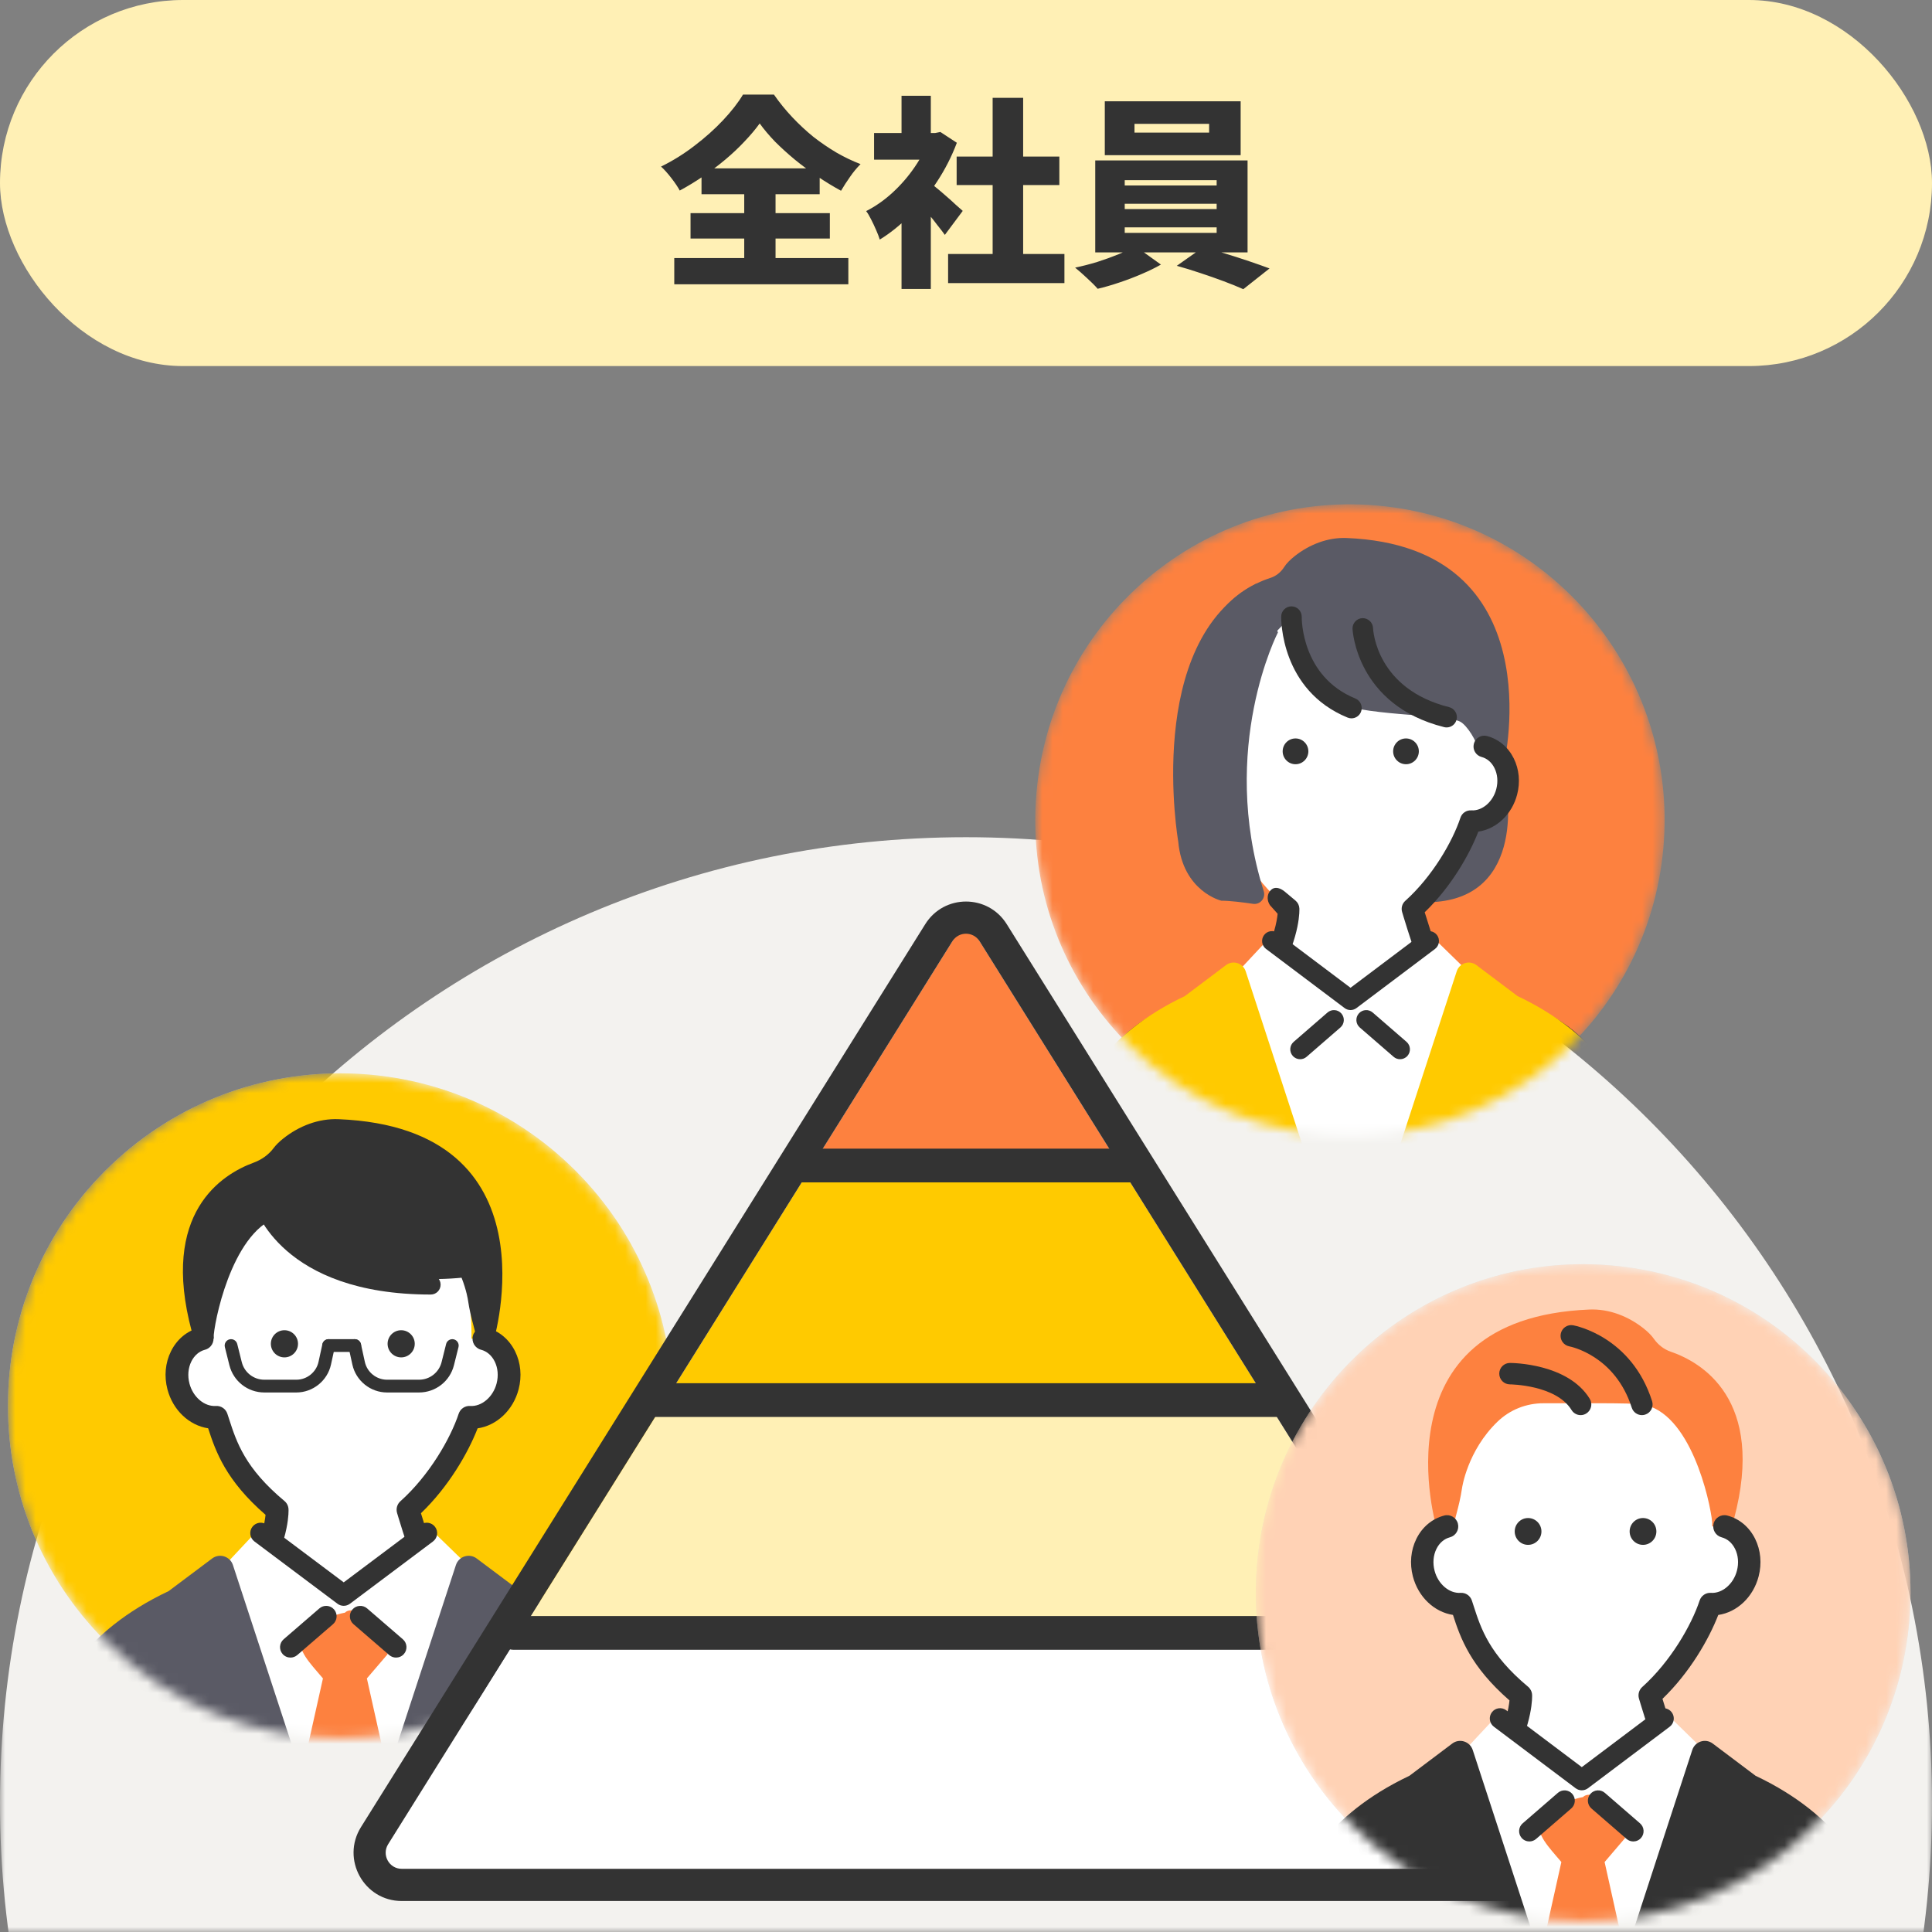 <svg width="190" height="190" viewBox="0 0 190 190" fill="none" xmlns="http://www.w3.org/2000/svg">
<rect x="0" y="0" width="190" height="190" fill="#808080" stroke="none"/>
<rect width="190" height="36" rx="18" fill="#FFF0B5"/>
<path d="M74.71 12.14C74.297 12.713 73.803 13.3 73.23 13.9C72.67 14.5 72.05 15.087 71.37 15.66C70.69 16.233 69.97 16.78 69.21 17.3C68.45 17.82 67.663 18.3 66.85 18.74C66.663 18.393 66.39 17.987 66.03 17.52C65.67 17.053 65.33 16.673 65.01 16.38C66.157 15.82 67.25 15.14 68.29 14.34C69.343 13.54 70.283 12.7 71.11 11.82C71.937 10.94 72.59 10.1 73.07 9.3H76.11C76.657 10.087 77.257 10.827 77.91 11.52C78.563 12.213 79.25 12.853 79.97 13.44C80.703 14.013 81.463 14.533 82.25 15C83.037 15.453 83.83 15.833 84.63 16.14C84.257 16.513 83.91 16.933 83.59 17.4C83.27 17.853 82.977 18.307 82.71 18.76C81.95 18.347 81.183 17.88 80.41 17.36C79.637 16.84 78.89 16.287 78.17 15.7C77.463 15.113 76.81 14.52 76.21 13.92C75.623 13.307 75.123 12.713 74.71 12.14ZM67.91 20.96H81.61V23.46H67.91V20.96ZM68.99 16.56H80.61V19.1H68.99V16.56ZM66.31 25.38H83.43V27.96H66.31V25.38ZM73.19 17.72H76.27V26.82H73.19V17.72ZM93.24 24.98H104.68V27.84H93.24V24.98ZM94.08 15.4H104.18V18.2H94.08V15.4ZM97.62 9.62H100.62V26.36H97.62V9.62ZM85.96 13.08H92.46V15.7H85.96V13.08ZM88.66 20.38L91.54 16.94V28.42H88.66V20.38ZM88.66 9.42H91.54V14.28H88.66V9.42ZM91.22 17.78C91.407 17.9 91.66 18.1 91.98 18.38C92.313 18.647 92.66 18.94 93.02 19.26C93.393 19.58 93.727 19.88 94.02 20.16C94.327 20.427 94.547 20.62 94.68 20.74L92.92 23.1C92.72 22.82 92.48 22.507 92.2 22.16C91.933 21.8 91.647 21.44 91.34 21.08C91.033 20.707 90.733 20.36 90.44 20.04C90.147 19.707 89.887 19.42 89.66 19.18L91.22 17.78ZM91.42 13.08H91.98L92.48 12.98L94.1 14.04C93.593 15.387 92.94 16.667 92.14 17.88C91.353 19.093 90.473 20.187 89.5 21.16C88.54 22.133 87.547 22.933 86.52 23.56C86.44 23.293 86.32 22.98 86.16 22.62C86 22.247 85.833 21.893 85.66 21.56C85.487 21.213 85.327 20.947 85.18 20.76C86.1 20.293 86.967 19.687 87.78 18.94C88.607 18.18 89.333 17.34 89.96 16.42C90.6 15.487 91.087 14.54 91.42 13.58V13.08ZM111.57 12.18V13.04H118.91V12.18H111.57ZM108.65 9.96H122.01V15.26H108.65V9.96ZM110.61 20.04V20.56H119.65V20.04H110.61ZM110.61 22.36V22.9H119.65V22.36H110.61ZM110.61 17.72V18.24H119.65V17.72H110.61ZM107.71 15.78H122.69V24.82H107.71V15.78ZM111.63 24.2L114.17 26.02C113.637 26.327 113.01 26.633 112.29 26.94C111.583 27.247 110.85 27.527 110.09 27.78C109.343 28.033 108.63 28.24 107.95 28.4C107.683 28.093 107.33 27.74 106.89 27.34C106.463 26.94 106.077 26.6 105.73 26.32C106.437 26.173 107.163 25.987 107.91 25.76C108.657 25.52 109.357 25.267 110.01 25C110.677 24.72 111.217 24.453 111.63 24.2ZM115.73 26.14L118.31 24.32C119.03 24.493 119.783 24.707 120.57 24.96C121.357 25.2 122.123 25.447 122.87 25.7C123.617 25.953 124.277 26.187 124.85 26.4L122.27 28.44C121.737 28.2 121.097 27.94 120.35 27.66C119.603 27.38 118.823 27.107 118.01 26.84C117.21 26.573 116.45 26.34 115.73 26.14Z" fill="#333333"/>
<g clip-path="url(#clip0_609_1899)">
<mask id="mask0_609_1899" style="mask-type:luminance" maskUnits="userSpaceOnUse" x="0" y="47" width="190" height="143">
<path d="M190 47H0V190H190V47Z" fill="white"/>
</mask>
<g mask="url(#mask0_609_1899)">
<path d="M95 272.333C147.467 272.333 190 229.801 190 177.333C190 124.866 147.467 82.334 95 82.334C42.533 82.334 0 124.866 0 177.333C0 229.801 42.533 272.333 95 272.333Z" fill="#F3F2EF"/>
</g>
<mask id="mask1_609_1899" style="mask-type:luminance" maskUnits="userSpaceOnUse" x="0" y="105" width="67" height="66">
<path d="M56.596 161.374C69.366 148.605 69.366 127.902 56.596 115.133C43.827 102.363 23.124 102.363 10.355 115.133C-2.414 127.902 -2.414 148.605 10.355 161.374C23.124 174.143 43.827 174.143 56.596 161.374Z" fill="white"/>
</mask>
<g mask="url(#mask1_609_1899)">
<path d="M56.596 161.374C69.366 148.605 69.366 127.902 56.596 115.133C43.827 102.363 23.124 102.363 10.355 115.133C-2.414 127.902 -2.414 148.605 10.355 161.374C23.124 174.143 43.827 174.143 56.596 161.374Z" fill="#DCDDDD"/>
<path d="M56.596 161.374C69.366 148.605 69.366 127.902 56.596 115.133C43.827 102.363 23.124 102.363 10.355 115.133C-2.414 127.902 -2.414 148.605 10.355 161.374C23.124 174.143 43.827 174.143 56.596 161.374Z" fill="#FFCA00"/>
<path d="M20.558 131.264C20.951 137.643 26.336 142.835 33.464 142.835C40.591 142.835 46.37 137.655 46.37 131.264C46.37 124.874 43.855 115.54 36.727 115.54C29.599 115.54 19.816 119.248 20.558 131.264Z" fill="white"/>
<path d="M28.049 119.508C23.222 120.215 21.247 129.039 21.024 131.264C21.024 131.264 21.09 137.184 18.864 130.954C15.709 119.235 21.87 115.468 24.931 114.346C25.712 114.06 26.414 113.571 26.91 112.904C27.156 112.574 27.496 112.251 27.874 111.952C29.409 110.734 31.331 109.985 33.288 110.064C54.889 110.94 48.532 131.895 48.532 131.895C47.345 133.972 47.022 133.934 46.911 131.931C46.868 131.175 46.296 129.751 46.021 127.852C46.021 127.852 45.502 124.127 42.462 121.215C41.232 120.037 39.588 119.389 37.884 119.395C34.469 119.407 29.195 119.341 28.049 119.508Z" fill="#333333"/>
<path d="M19.879 131.654C18.96 131.894 18.239 132.539 17.817 133.388C17.396 134.237 17.273 135.29 17.548 136.345C18.042 138.235 19.646 139.488 21.296 139.385C22.101 141.804 22.804 144.763 27.255 148.472C27.255 148.472 27.403 150.846 25.297 154.713C25.297 154.713 19.356 157.533 14.261 160.099C10.311 162.089 7.469 165.755 6.515 170.074L2.166 191.99L33.457 212.128L34.01 213.129L65.302 191.99L60.845 169.584C59.959 165.575 57.319 162.179 53.655 160.326C48.468 157.702 42.171 154.713 42.171 154.713C40.903 151.142 40.124 148.472 40.124 148.472C43.276 145.654 45.367 141.804 46.171 139.385C47.821 139.488 49.426 138.235 49.919 136.345C50.195 135.29 50.072 134.237 49.65 133.388C49.228 132.539 48.508 131.894 47.589 131.654H19.879Z" fill="white"/>
<path d="M34.01 214.25C33.923 214.25 33.835 214.239 33.748 214.218C33.443 214.145 33.182 213.946 33.03 213.671L32.613 212.917L1.56 192.932C1.173 192.683 0.978 192.223 1.067 191.772L5.416 169.856C6.454 165.159 9.492 161.247 13.757 159.099C18.119 156.903 23.155 154.494 24.482 153.861C25.736 151.462 26.041 149.738 26.114 148.973C22.21 145.586 21.217 142.763 20.47 140.464C18.612 140.182 17.002 138.686 16.465 136.628C16.13 135.345 16.254 134.018 16.814 132.89C17.4 131.71 18.388 130.886 19.596 130.571C20.192 130.413 20.806 130.773 20.963 131.371C21.119 131.97 20.761 132.582 20.162 132.738C19.591 132.887 19.115 133.295 18.821 133.886C18.501 134.53 18.434 135.303 18.632 136.062C18.979 137.39 20.094 138.34 21.227 138.268C21.736 138.233 22.199 138.55 22.359 139.032C22.419 139.211 22.478 139.394 22.538 139.579C23.268 141.83 24.095 144.381 27.972 147.612C28.209 147.809 28.354 148.095 28.373 148.403C28.38 148.513 28.515 151.145 26.281 155.249C26.168 155.457 25.991 155.624 25.777 155.725C25.718 155.754 19.789 158.57 14.765 161.1C11.104 162.944 8.495 166.303 7.609 170.316L3.413 191.461L34.064 211.186C34.197 211.272 34.31 211.385 34.396 211.517L64.058 191.479L59.746 169.803C58.935 166.133 56.529 163.035 53.15 161.326C48.035 158.739 41.753 155.756 41.69 155.726C41.421 155.598 41.215 155.369 41.115 155.089C39.851 151.528 39.056 148.813 39.048 148.786C38.928 148.372 39.056 147.925 39.377 147.637C42.199 145.115 44.289 141.498 45.108 139.032C45.269 138.55 45.727 138.235 46.241 138.268C47.365 138.342 48.489 137.39 48.836 136.062C49.034 135.303 48.967 134.53 48.647 133.887C48.353 133.295 47.877 132.888 47.306 132.738C46.708 132.582 46.349 131.97 46.505 131.371C46.661 130.773 47.276 130.413 47.872 130.571C49.079 130.886 50.067 131.71 50.654 132.89C51.214 134.018 51.338 135.346 51.003 136.628C50.463 138.696 48.84 140.197 46.971 140.468C46.041 142.859 44.151 146.171 41.398 148.818C41.686 149.76 42.274 151.63 43.072 153.902C44.571 154.617 49.788 157.115 54.161 159.326C58.142 161.34 60.977 164.99 61.939 169.342L66.401 191.772C66.488 192.214 66.303 192.666 65.929 192.918L34.637 214.058C34.45 214.184 34.231 214.25 34.01 214.25Z" fill="#333333"/>
<path d="M27.972 133.49C28.71 133.49 29.307 132.892 29.307 132.154C29.307 131.417 28.71 130.819 27.972 130.819C27.235 130.819 26.637 131.417 26.637 132.154C26.637 132.892 27.235 133.49 27.972 133.49Z" fill="#333333"/>
<path d="M40.788 132.154C40.788 132.892 40.19 133.49 39.453 133.49C38.716 133.49 38.118 132.892 38.118 132.154C38.118 131.417 38.716 130.819 39.453 130.819C40.19 130.819 40.788 131.417 40.788 132.154Z" fill="#333333"/>
<path d="M25.914 118.184C25.914 118.184 31.865 127.661 47.074 125.457C47.074 125.457 43.767 110.249 25.914 118.184Z" fill="#333333"/>
<path d="M42.361 127.31C27.692 127.31 25.085 118.813 24.981 118.451C24.833 117.936 25.131 117.398 25.646 117.25C26.161 117.103 26.696 117.398 26.846 117.91C26.94 118.223 29.249 125.368 42.361 125.368C42.898 125.368 43.332 125.803 43.332 126.339C43.332 126.875 42.898 127.31 42.361 127.31Z" fill="#333333"/>
<path d="M36.08 165.061L38.121 162.68C35.4 156.897 33.92 158.598 33.92 158.598C33.92 158.598 31.695 158.936 30.003 160.55C28.829 161.669 30.145 163.177 31.2 164.407L31.76 165.061L28.698 178.772L33.92 187.524L39.142 178.772L36.08 165.061Z" fill="#FD813F"/>
<path d="M20.098 156.077L24.89 150.965L33.055 157.088L25.422 161.86L20.098 156.077Z" fill="white"/>
<path d="M48.374 156.237L42.782 150.805L33.801 156.897L39.268 161.349L48.374 156.237Z" fill="white"/>
<path d="M22.907 153.911L33.92 187.525H1.727L6.04 166.061C6.04 166.061 7.957 160.55 16.583 156.476L20.863 153.267C21.585 152.725 22.626 153.053 22.907 153.911Z" fill="#5A5A65"/>
<path d="M44.836 153.911L33.823 187.525H66.016L61.703 166.061C61.703 166.061 59.786 160.55 51.16 156.476L46.88 153.267C46.158 152.725 45.117 153.053 44.836 153.911Z" fill="#5A5A65"/>
<path d="M33.802 157.922C33.585 157.922 33.368 157.854 33.187 157.717L25.022 151.594C24.569 151.254 24.477 150.611 24.816 150.158C25.156 149.705 25.8 149.614 26.252 149.953L33.802 155.615L41.351 149.953C41.804 149.614 42.446 149.705 42.786 150.158C43.126 150.611 43.035 151.254 42.581 151.594L34.417 157.717C34.235 157.854 34.018 157.922 33.802 157.922Z" fill="#333333"/>
<path d="M28.565 163.013C28.277 163.013 27.992 162.893 27.789 162.658C27.419 162.229 27.466 161.582 27.894 161.212L31.409 158.176C31.838 157.806 32.485 157.854 32.855 158.282C33.225 158.711 33.178 159.358 32.749 159.729L29.235 162.764C29.041 162.931 28.802 163.013 28.565 163.013Z" fill="#333333"/>
<path d="M38.948 163.013C38.711 163.013 38.472 162.931 38.278 162.764L34.764 159.729C34.335 159.359 34.288 158.711 34.658 158.283C35.028 157.855 35.675 157.807 36.104 158.177L39.619 161.212C40.047 161.582 40.095 162.23 39.724 162.658C39.522 162.893 39.236 163.013 38.948 163.013Z" fill="#333333"/>
<path d="M29.145 136.941H25.993C24.366 136.941 22.954 135.838 22.559 134.259L22.114 132.478C22.03 132.142 22.234 131.801 22.57 131.717C22.906 131.633 23.247 131.838 23.331 132.174L23.776 133.955C24.031 134.974 24.943 135.686 25.993 135.686H29.145C30.185 135.686 31.102 134.949 31.324 133.933L31.704 132.192C31.779 131.853 32.112 131.638 32.451 131.713C32.79 131.787 33.004 132.121 32.93 132.46L32.549 134.201C32.202 135.788 30.771 136.941 29.145 136.941Z" fill="#333333"/>
<path d="M41.21 136.941H38.058C36.433 136.941 35.002 135.789 34.654 134.201L34.273 132.46C34.199 132.122 34.414 131.787 34.752 131.713C35.093 131.638 35.425 131.853 35.499 132.192L35.88 133.933C36.102 134.949 37.018 135.686 38.058 135.686H41.21C42.261 135.686 43.172 134.974 43.427 133.955L43.873 132.174C43.956 131.838 44.298 131.634 44.633 131.717C44.969 131.801 45.174 132.142 45.09 132.478L44.644 134.259C44.249 135.838 42.838 136.941 41.21 136.941Z" fill="#333333"/>
<path d="M34.886 132.953H32.317C31.971 132.953 31.69 132.673 31.69 132.326C31.69 131.98 31.971 131.699 32.317 131.699H34.886C35.233 131.699 35.513 131.98 35.513 132.326C35.513 132.673 35.233 132.953 34.886 132.953Z" fill="#333333"/>
</g>
<path fill-rule="evenodd" clip-rule="evenodd" d="M95 90.429L80.414 113.769H109.585L95 90.429Z" fill="#FD813F"/>
<path fill-rule="evenodd" clip-rule="evenodd" d="M109.586 113.769H80.414L65.829 137.109H124.171L109.586 113.769Z" fill="#FFCA00"/>
<path fill-rule="evenodd" clip-rule="evenodd" d="M124.171 137.109H65.829L51.243 160.447H138.756L124.171 137.109Z" fill="#FFF0B5"/>
<path fill-rule="evenodd" clip-rule="evenodd" d="M138.756 160.447H51.243L36.658 183.787H153.342L138.756 160.447Z" fill="white"/>
<path fill-rule="evenodd" clip-rule="evenodd" d="M99.007 90.886L154.499 179.683C156.475 182.844 154.21 186.952 150.491 186.952H39.508C35.789 186.952 33.525 182.844 35.5 179.683L90.992 90.886C92.846 87.919 97.153 87.919 99.007 90.886ZM96.335 92.567C95.718 91.578 94.282 91.578 93.664 92.567L38.172 181.364C37.514 182.418 38.268 183.787 39.508 183.787H150.491C151.731 183.787 152.486 182.418 151.827 181.364L96.335 92.567Z" fill="#333333"/>
<path fill-rule="evenodd" clip-rule="evenodd" d="M76.742 114.622C76.742 113.706 77.485 112.962 78.402 112.962H111.598C112.514 112.962 113.257 113.706 113.257 114.622C113.257 115.539 112.514 116.282 111.598 116.282H78.402C77.485 116.282 76.742 115.539 76.742 114.622Z" fill="#333333"/>
<path fill-rule="evenodd" clip-rule="evenodd" d="M62.804 137.689C62.804 136.772 63.525 136.029 64.414 136.029H125.586C126.475 136.029 127.196 136.772 127.196 137.689C127.196 138.606 126.475 139.349 125.586 139.349H64.414C63.525 139.349 62.804 138.606 62.804 137.689Z" fill="#333333"/>
<path fill-rule="evenodd" clip-rule="evenodd" d="M48.866 160.586C48.866 159.669 49.609 158.926 50.526 158.926H143.474C144.391 158.926 145.134 159.669 145.134 160.586C145.134 161.503 144.391 162.246 143.474 162.246H50.526C49.609 162.246 48.866 161.503 48.866 160.586Z" fill="#333333"/>
<mask id="mask2_609_1899" style="mask-type:luminance" maskUnits="userSpaceOnUse" x="101" y="49" width="63" height="63">
<path d="M163.584 83.372C165.08 66.287 152.492 51.22 135.467 49.718C118.442 48.217 103.428 60.849 101.931 77.934C100.435 95.019 113.024 110.086 130.049 111.587C147.073 113.089 162.088 100.456 163.584 83.372Z" fill="white"/>
</mask>
<g mask="url(#mask2_609_1899)">
<path d="M163.584 83.372C165.08 66.287 152.492 51.22 135.467 49.718C118.442 48.217 103.428 60.849 101.931 77.934C100.435 95.019 113.024 110.086 130.049 111.587C147.073 113.089 162.088 100.456 163.584 83.372Z" fill="#FD813F"/>
<path d="M148.176 77.869C148.176 77.869 150.274 90.175 138.199 88.594L141.722 78.515L148.176 77.869Z" fill="#5A5A65"/>
<path d="M145.258 73.044C144.886 79.101 139.79 84.033 133.044 84.033C126.298 84.033 120.829 79.113 120.829 73.044C120.829 66.974 123.209 58.109 129.955 58.109C136.701 58.109 145.96 61.632 145.258 73.044Z" fill="white"/>
<path d="M127.007 60.645C127.007 60.645 125.406 65.474 130.968 68.885C133.496 70.435 142.129 70.198 143.603 70.972C144.277 71.327 145.289 72.959 145.328 73.677C145.434 75.579 146.798 77.033 147.921 75.061C147.921 75.061 152.879 53.741 132.436 52.91C130.583 52.834 128.765 53.546 127.312 54.702C126.892 55.036 126.522 55.4 126.287 55.771C125.968 56.275 125.493 56.656 124.926 56.838C124.527 56.967 124.044 57.15 123.521 57.406C120.493 58.885 116.116 62.799 118.785 72.749C120.891 78.666 120.829 73.043 120.829 73.043C121.04 70.93 121.321 65.823 127.007 60.645Z" fill="#5A5A65"/>
<path d="M119.745 73.414C118.876 73.642 118.194 74.254 117.795 75.061C117.396 75.867 117.279 76.867 117.54 77.869C118.007 79.663 119.526 80.853 121.087 80.756C121.848 83.053 122.514 85.864 126.726 89.386C126.726 89.386 126.867 91.641 124.873 95.314C124.873 95.314 119.251 97.992 114.429 100.429C110.69 102.318 108.001 105.8 107.098 109.902L102.982 130.716L132.596 149.842L133.12 150.793L162.734 130.716L158.516 109.437C157.677 105.629 155.179 102.404 151.712 100.644C146.802 98.153 140.843 95.314 140.843 95.314C139.642 91.922 138.905 89.386 138.905 89.386C141.889 86.709 143.868 83.053 144.629 80.756C146.19 80.853 147.709 79.663 148.176 77.869C148.437 76.867 148.32 75.867 147.921 75.061C147.522 74.254 146.84 73.642 145.97 73.414H119.745Z" fill="white"/>
<path d="M125.647 89.862C125.578 90.589 125.289 92.226 124.102 94.504C122.846 95.105 118.08 97.393 113.952 99.479C109.915 101.519 107.04 105.234 106.058 109.695L101.942 130.509C101.858 130.937 102.042 131.374 102.408 131.611L131.797 150.591L132.192 151.307C132.335 151.568 132.582 151.757 132.871 151.827C132.953 151.847 133.037 151.856 133.119 151.856C133.329 151.856 133.536 151.794 133.713 151.674L163.327 131.597C163.681 131.358 163.857 130.929 163.774 130.509L159.551 109.207C158.641 105.074 155.958 101.607 152.19 99.695C148.051 97.594 143.114 95.222 141.696 94.543C140.94 92.385 140.384 90.609 140.111 89.715C142.716 87.201 144.506 84.056 145.385 81.784C147.155 81.527 148.691 80.101 149.201 78.138C149.519 76.919 149.401 75.659 148.871 74.587C148.315 73.466 147.381 72.684 146.238 72.385C145.674 72.235 145.092 72.576 144.945 73.145C144.797 73.714 145.136 74.295 145.703 74.443C146.243 74.585 146.694 74.972 146.972 75.534C147.275 76.145 147.338 76.879 147.15 77.6C146.823 78.861 145.758 79.765 144.694 79.695C144.208 79.664 143.774 79.963 143.623 80.421C142.847 82.762 140.869 86.197 138.199 88.593C137.894 88.867 137.773 89.291 137.888 89.684C137.895 89.71 138.647 92.289 139.844 95.67C139.938 95.936 140.133 96.154 140.388 96.275C140.447 96.303 146.392 99.137 151.233 101.593C154.431 103.216 156.708 106.159 157.476 109.644L161.557 130.23L133.485 149.261C133.403 149.136 133.296 149.028 133.17 148.947L104.162 130.213L108.133 110.131C108.972 106.32 111.441 103.13 114.906 101.379C119.661 98.976 125.272 96.302 125.328 96.275C125.53 96.178 125.697 96.02 125.804 95.823C127.919 91.925 127.791 89.425 127.784 89.32C127.766 89.028 127.629 88.756 127.405 88.569L126.347 87.683C126.347 87.683 125.344 86.789 124.787 87.795C124.787 87.795 124.453 88.354 124.898 89.025L125.647 89.862Z" fill="#333333"/>
<path d="M128.669 73.889C128.669 74.589 128.103 75.157 127.405 75.157C126.707 75.157 126.142 74.589 126.142 73.889C126.142 73.189 126.707 72.621 127.405 72.621C128.103 72.621 128.669 73.189 128.669 73.889Z" fill="#333333"/>
<path d="M139.534 73.889C139.534 74.589 138.968 75.157 138.27 75.157C137.573 75.157 137.007 74.589 137.007 73.889C137.007 73.189 137.573 72.621 138.27 72.621C138.968 72.621 139.534 73.189 139.534 73.889Z" fill="#333333"/>
<path d="M132.907 70.644C132.78 70.644 132.651 70.62 132.526 70.569C125.945 67.878 125.992 60.922 125.997 60.627C126.007 60.074 126.457 59.632 127.006 59.632C127.012 59.632 127.018 59.632 127.025 59.632C127.581 59.642 128.024 60.102 128.016 60.66C128.013 60.9 128.007 66.533 133.288 68.692C133.804 68.903 134.052 69.495 133.842 70.013C133.683 70.406 133.305 70.644 132.907 70.644Z" fill="#333333"/>
<path d="M142.267 71.539C142.186 71.539 142.104 71.529 142.021 71.508C133.361 69.335 133.015 61.913 133.012 61.838C132.994 61.279 133.431 60.81 133.988 60.792C134.541 60.781 135.01 61.209 135.03 61.767C135.041 62.023 135.374 67.752 142.511 69.543C143.052 69.678 143.381 70.228 143.246 70.771C143.131 71.231 142.719 71.539 142.267 71.539Z" fill="#333333"/>
<path d="M115.873 82.764C115.873 82.764 112.45 63.13 123.521 57.406L125.678 62.191C125.678 62.191 119.83 73.496 124.279 87.638C124.493 88.317 123.936 88.99 123.233 88.887C122.222 88.738 120.942 88.578 120.107 88.578C120.107 88.578 116.319 87.683 115.873 82.764Z" fill="#5A5A65"/>
<path d="M119.847 97.581L124.383 92.726L132.11 98.541L124.886 103.073L119.847 97.581Z" fill="white"/>
<path d="M146.607 97.732L141.316 92.573L132.816 98.359L137.99 102.587L146.607 97.732Z" fill="white"/>
<path d="M122.506 95.523L132.928 127.447H102.461L106.543 107.063C106.543 107.063 108.357 101.828 116.521 97.96L120.571 94.911C121.255 94.397 122.24 94.708 122.506 95.523Z" fill="#FFCA00"/>
<path d="M143.259 95.523L132.836 127.447H163.304L159.222 107.063C159.222 107.063 157.408 101.828 149.244 97.96L145.194 94.911C144.51 94.397 143.525 94.708 143.259 95.523Z" fill="#FFCA00"/>
<path d="M132.816 99.333C132.611 99.333 132.407 99.268 132.234 99.138L124.507 93.322C124.078 92.999 123.991 92.389 124.313 91.959C124.634 91.529 125.242 91.442 125.671 91.764L132.816 97.142L139.961 91.764C140.39 91.441 140.998 91.529 141.32 91.959C141.641 92.389 141.554 92.999 141.125 93.322L133.398 99.138C133.226 99.268 133.021 99.333 132.816 99.333Z" fill="#333333"/>
<path d="M127.86 104.168C127.588 104.168 127.318 104.053 127.126 103.83C126.775 103.423 126.82 102.809 127.226 102.457L130.552 99.574C130.957 99.223 131.57 99.267 131.921 99.675C132.271 100.082 132.226 100.697 131.82 101.048L128.494 103.931C128.311 104.09 128.085 104.168 127.86 104.168Z" fill="#333333"/>
<path d="M137.687 104.168C137.462 104.168 137.236 104.09 137.053 103.931L133.727 101.048C133.321 100.696 133.276 100.082 133.627 99.675C133.977 99.267 134.59 99.223 134.995 99.574L138.321 102.457C138.727 102.808 138.772 103.423 138.422 103.83C138.23 104.053 137.959 104.168 137.687 104.168Z" fill="#333333"/>
</g>
<mask id="mask3_609_1899" style="mask-type:luminance" maskUnits="userSpaceOnUse" x="123" y="124" width="65" height="65">
<path d="M187.711 159.99C189.558 142.245 176.721 126.358 159.039 124.504C141.356 122.651 125.524 135.533 123.677 153.278C121.831 171.022 134.668 186.91 152.35 188.763C170.033 190.616 185.865 177.734 187.711 159.99Z" fill="white"/>
</mask>
<g mask="url(#mask3_609_1899)">
<path d="M187.711 159.99C189.558 142.245 176.721 126.358 159.038 124.504C141.356 122.651 125.524 135.533 123.677 153.278C121.83 171.022 134.668 186.91 152.35 188.763C170.033 190.616 185.864 177.734 187.711 159.99Z" fill="#DCDDDD"/>
<path d="M187.711 159.99C189.558 142.245 176.721 126.358 159.038 124.504C141.356 122.651 125.524 135.533 123.677 153.278C121.83 171.022 134.668 186.91 152.35 188.763C170.033 190.616 185.864 177.734 187.711 159.99Z" fill="#FFD2B5"/>
<path d="M142.976 149.728C143.364 156.03 148.665 161.16 155.683 161.16C162.7 161.16 168.389 156.042 168.389 149.728C168.389 143.415 165.913 134.193 158.896 134.193C151.878 134.193 142.246 137.857 142.976 149.728Z" fill="white"/>
<path d="M161.473 138.114C166.225 138.812 168.17 147.53 168.389 149.728C168.389 149.728 168.324 155.577 170.515 149.422C173.702 137.542 167.232 133.934 164.313 132.933C163.635 132.7 163.055 132.247 162.644 131.658C162.399 131.307 162.043 130.965 161.645 130.648C160.134 129.446 158.242 128.706 156.315 128.784C135.049 129.649 141.307 150.352 141.307 150.352C142.476 152.404 142.794 152.366 142.903 150.388C142.945 149.64 143.508 148.233 143.78 146.357C143.78 146.357 144.29 142.677 147.283 139.801C148.494 138.637 150.113 137.996 151.79 138.002C155.152 138.014 160.345 137.948 161.473 138.114Z" fill="#FD813F"/>
<path d="M142.308 150.114C141.403 150.351 140.694 150.988 140.279 151.827C139.864 152.665 139.743 153.705 140.014 154.748C140.5 156.615 142.079 157.853 143.704 157.752C144.496 160.141 145.188 163.065 149.57 166.729C149.57 166.729 149.716 169.074 147.643 172.895C147.643 172.895 141.793 175.681 136.778 178.216C132.888 180.182 130.091 183.804 129.151 188.071L124.87 209.723L155.676 229.619L156.221 230.608L187.027 209.723L182.64 187.587C181.767 183.626 179.169 180.271 175.561 178.44C170.454 175.848 164.255 172.895 164.255 172.895C163.006 169.367 162.239 166.729 162.239 166.729C165.343 163.944 167.402 160.141 168.193 157.752C169.818 157.853 171.398 156.615 171.883 154.748C172.155 153.705 172.033 152.665 171.618 151.827C171.203 150.988 170.494 150.351 169.589 150.114H142.308Z" fill="white"/>
<path d="M156.221 231.715C156.135 231.715 156.048 231.705 155.963 231.684C155.662 231.612 155.405 231.415 155.255 231.143L154.845 230.399L124.273 210.654C123.892 210.408 123.7 209.954 123.788 209.508L128.069 187.856C129.091 183.216 132.082 179.35 136.281 177.228C140.576 175.058 145.533 172.678 146.84 172.053C148.075 169.683 148.375 167.98 148.447 167.224C144.603 163.877 143.626 161.089 142.89 158.817C141.061 158.539 139.476 157.061 138.947 155.028C138.617 153.76 138.74 152.449 139.291 151.335C139.868 150.169 140.841 149.355 142.03 149.044C142.617 148.888 143.221 149.243 143.375 149.834C143.529 150.426 143.176 151.03 142.587 151.185C142.024 151.332 141.556 151.735 141.267 152.319C140.952 152.955 140.886 153.719 141.081 154.469C141.422 155.78 142.52 156.719 143.635 156.648C144.137 156.613 144.592 156.927 144.75 157.403C144.809 157.58 144.867 157.76 144.926 157.943C145.644 160.167 146.459 162.688 150.276 165.879C150.509 166.074 150.652 166.357 150.671 166.661C150.677 166.769 150.811 169.37 148.611 173.425C148.499 173.63 148.326 173.795 148.115 173.895C148.057 173.923 142.22 176.705 137.274 179.205C133.669 181.027 131.101 184.345 130.228 188.31L126.098 209.2L156.273 228.688C156.404 228.773 156.516 228.885 156.601 229.015L185.803 209.218L181.558 187.803C180.759 184.177 178.39 181.116 175.064 179.428C170.028 176.873 163.844 173.925 163.782 173.895C163.517 173.77 163.313 173.543 163.215 173.266C161.971 169.749 161.189 167.066 161.181 167.04C161.062 166.63 161.188 166.189 161.505 165.905C164.282 163.412 166.34 159.839 167.147 157.403C167.305 156.926 167.756 156.615 168.262 156.648C169.368 156.721 170.476 155.781 170.816 154.469C171.011 153.719 170.946 152.955 170.631 152.319C170.342 151.735 169.872 151.332 169.311 151.185C168.721 151.03 168.368 150.426 168.522 149.834C168.676 149.243 169.28 148.888 169.868 149.044C171.056 149.355 172.028 150.169 172.606 151.334C173.158 152.449 173.28 153.761 172.95 155.028C172.419 157.071 170.821 158.554 168.981 158.821C168.066 161.184 166.204 164.456 163.494 167.071C163.777 168.002 164.356 169.849 165.142 172.094C166.618 172.801 171.753 175.268 176.059 177.453C179.978 179.442 182.769 183.049 183.717 187.348L188.109 209.508C188.196 209.944 188.013 210.391 187.645 210.64L156.838 231.525C156.654 231.65 156.439 231.715 156.221 231.715Z" fill="#333333"/>
<path d="M157.803 183.119L159.812 180.766C157.133 175.052 155.676 176.733 155.676 176.733C155.676 176.733 153.486 177.067 151.819 178.662C150.665 179.767 151.96 181.257 152.998 182.473L153.55 183.119L150.536 196.665L155.676 205.312L160.817 196.665L157.803 183.119Z" fill="#FD813F"/>
<path d="M142.068 174.243L146.787 169.192L154.825 175.242L147.31 179.956L142.068 174.243Z" fill="white"/>
<path d="M169.906 174.4L164.402 169.034L155.56 175.052L160.941 179.451L169.906 174.4Z" fill="white"/>
<path d="M161.473 139.169C161.028 139.169 160.616 138.883 160.473 138.436C158.845 133.329 154.51 132.44 154.326 132.405C153.759 132.295 153.383 131.746 153.489 131.176C153.596 130.605 154.139 130.23 154.707 130.332C154.94 130.374 160.45 131.448 162.473 137.793C162.65 138.348 162.346 138.941 161.793 139.118C161.687 139.152 161.579 139.169 161.473 139.169Z" fill="#333333"/>
<path d="M155.447 139.169C155.095 139.169 154.75 138.99 154.552 138.667C153.031 136.187 148.536 136.145 148.49 136.144C147.911 136.143 147.442 135.67 147.443 135.089C147.444 134.507 147.913 134.037 148.492 134.037C148.724 134.037 154.203 134.077 156.341 137.562C156.645 138.058 156.491 138.707 155.996 139.012C155.825 139.118 155.635 139.169 155.447 139.169Z" fill="#333333"/>
<path d="M151.591 150.608C151.591 151.336 151.002 151.927 150.276 151.927C149.55 151.927 148.962 151.336 148.962 150.608C148.962 149.879 149.55 149.289 150.276 149.289C151.002 149.289 151.591 149.879 151.591 150.608Z" fill="#333333"/>
<path d="M162.894 150.608C162.894 151.336 162.305 151.927 161.579 151.927C160.853 151.927 160.265 151.336 160.265 150.608C160.265 149.879 160.853 149.289 161.579 149.289C162.305 149.289 162.894 149.879 162.894 150.608Z" fill="#333333"/>
<path d="M144.834 172.103L155.677 205.312H123.982L128.228 184.107C128.228 184.107 130.115 178.662 138.608 174.637L142.821 171.466C143.533 170.931 144.557 171.255 144.834 172.103Z" fill="#333333"/>
<path d="M166.423 172.103L155.581 205.312H187.275L183.029 184.107C183.029 184.107 181.142 178.662 172.649 174.637L168.436 171.466C167.724 170.931 166.7 171.255 166.423 172.103Z" fill="#333333"/>
<path d="M155.56 176.065C155.347 176.065 155.134 175.998 154.954 175.863L146.916 169.813C146.47 169.477 146.379 168.842 146.714 168.394C147.048 167.947 147.681 167.857 148.127 168.192L155.56 173.786L162.992 168.192C163.438 167.856 164.071 167.947 164.405 168.394C164.74 168.842 164.649 169.477 164.204 169.813L156.165 175.863C155.986 175.998 155.773 176.065 155.56 176.065Z" fill="#333333"/>
<path d="M150.404 181.095C150.121 181.095 149.84 180.976 149.64 180.744C149.276 180.321 149.322 179.681 149.744 179.315L153.205 176.317C153.626 175.951 154.264 175.998 154.628 176.421C154.993 176.845 154.946 177.484 154.524 177.85L151.064 180.849C150.873 181.014 150.638 181.095 150.404 181.095Z" fill="#333333"/>
<path d="M160.626 181.095C160.393 181.095 160.158 181.014 159.967 180.849L156.507 177.85C156.085 177.484 156.038 176.844 156.403 176.421C156.767 175.998 157.405 175.951 157.826 176.316L161.287 179.315C161.709 179.681 161.755 180.321 161.391 180.744C161.191 180.976 160.91 181.095 160.626 181.095Z" fill="#333333"/>
</g>
</g>
<defs>
<clipPath id="clip0_609_1899">
<rect width="190" height="144" fill="white" transform="translate(0 46)"/>
</clipPath>
</defs>
</svg>
